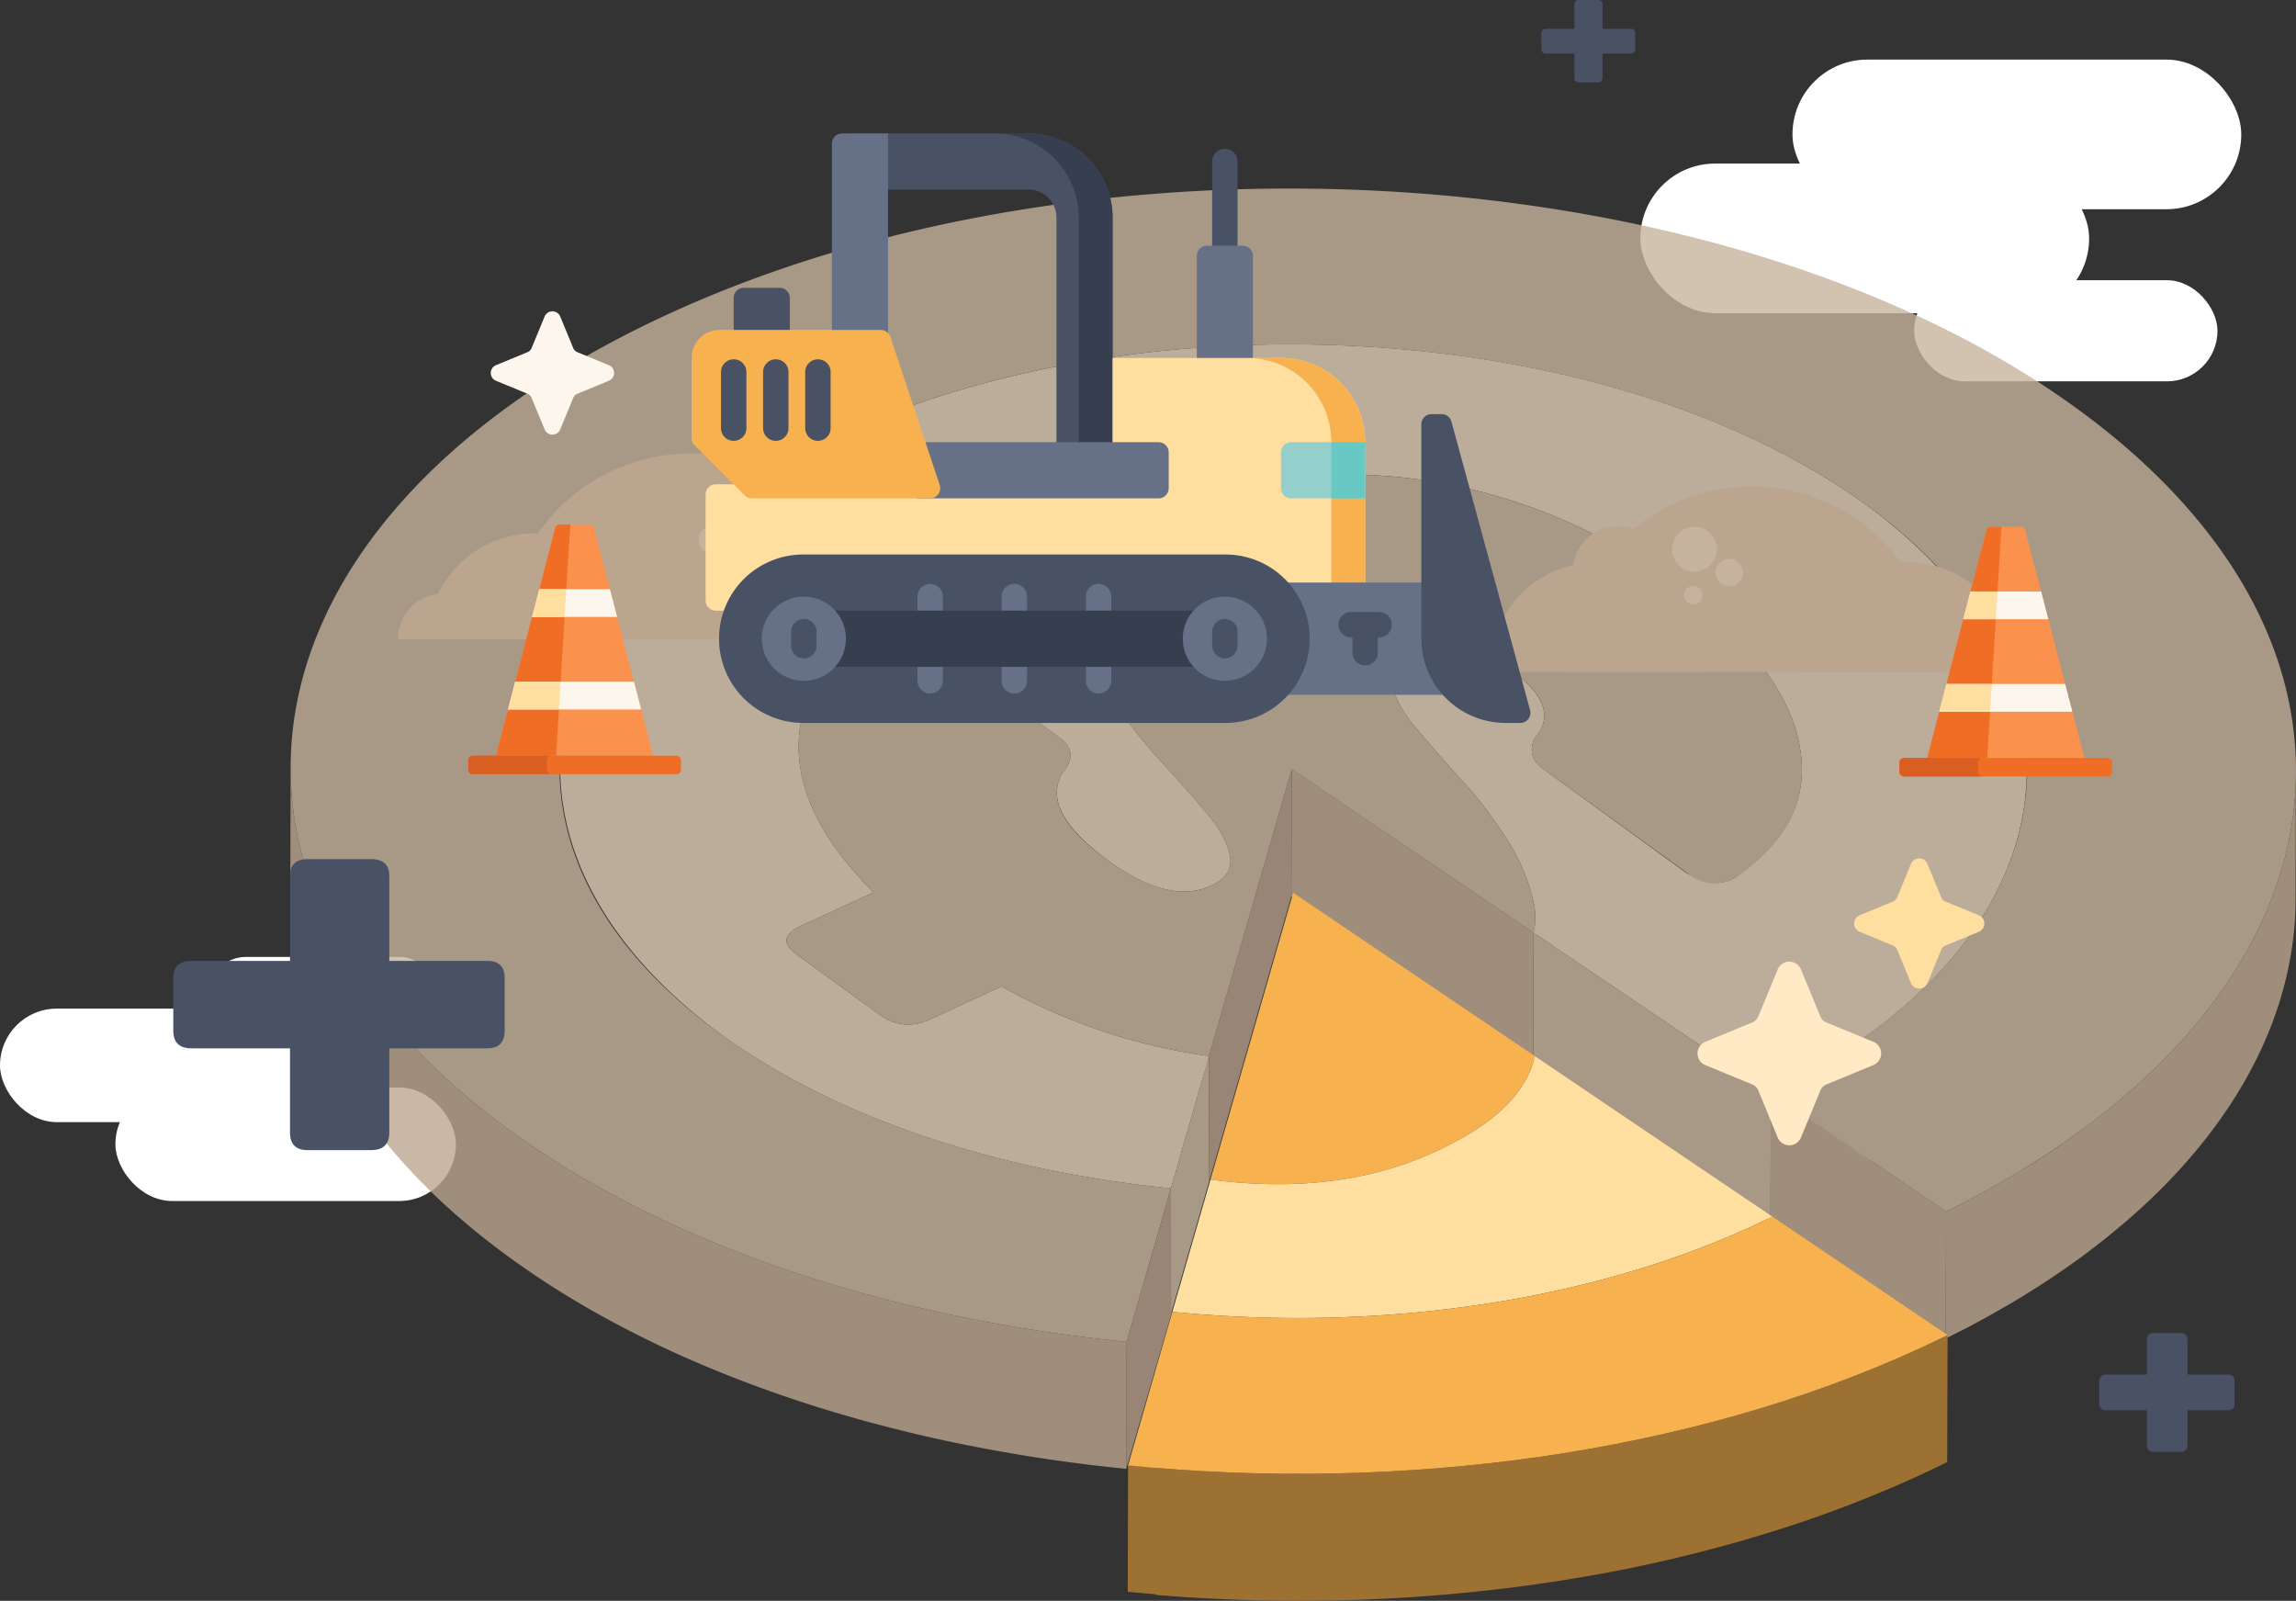 <svg xmlns="http://www.w3.org/2000/svg" xmlns:xlink="http://www.w3.org/1999/xlink" width="524.504" height="365.643" viewBox="0 0 524.504 365.643">
  <rect x="0" y="0" width="524.504" height="365.643" fill="#333333" stroke="none"/>
  <defs>
    <clipPath id="clip-path">
      <path id="Path_317" data-name="Path 317" d="M960.48,1155.4,960.4,1184.4a15.577,15.577,0,0,1-.4,3.431l.082-29.008A15.581,15.581,0,0,0,960.48,1155.4Z" transform="translate(-959.999 -1155.395)" fill="none"/>
    </clipPath>
    <clipPath id="clip-path-2">
      <path id="Path_330" data-name="Path 330" d="M1142.485,1079.179l-.082,29.008c-.071,24.928-16.64,49.532-48.491,68.036q-4.754,2.762-9.96,5.337l.082-29.008q5.206-2.572,9.96-5.336C1125.846,1128.712,1142.415,1104.107,1142.485,1079.179Z" transform="translate(-1083.952 -1079.179)" fill="none"/>
    </clipPath>
    <clipPath id="clip-path-3">
      <path id="Path_336" data-name="Path 336" d="M1255.543,1079.2l-.082,29.008c-.106,37.434-27.435,74.467-79.928,100.419l.082-29.008C1228.108,1153.67,1255.438,1116.637,1255.543,1079.2Z" transform="translate(-1175.533 -1079.203)" fill="none"/>
    </clipPath>
  </defs>
  <g id="img-ya-viene-la-consulta-popular-2" transform="translate(-158.9 -578.923)">
    <g id="Group_165" data-name="Group 165" transform="translate(158.9 797.491)">
      <rect id="Rectangle_104" data-name="Rectangle 104" width="77.784" height="25.928" rx="12.964" transform="translate(0 11.81)" fill="#fff"/>
      <rect id="Rectangle_105" data-name="Rectangle 105" width="77.784" height="25.928" rx="12.964" transform="translate(26.367 29.828)" fill="#fff"/>
      <rect id="Rectangle_106" data-name="Rectangle 106" width="52.568" height="17.523" rx="8.761" transform="translate(47.461)" fill="#fff"/>
    </g>
    <g id="Group_166" data-name="Group 166" transform="translate(533.624 592.537)">
      <rect id="Rectangle_107" data-name="Rectangle 107" width="102.523" height="34.174" rx="17.087" transform="translate(0 23.748)" fill="#fff"/>
      <rect id="Rectangle_108" data-name="Rectangle 108" width="102.523" height="34.174" rx="17.087" transform="translate(34.753)" fill="#fff"/>
      <rect id="Rectangle_109" data-name="Rectangle 109" width="69.287" height="23.096" rx="11.548" transform="translate(62.556 50.392)" fill="#fff"/>
    </g>
    <g id="Group_225" data-name="Group 225" transform="translate(198.487 578.923)">
      <g id="Group_196" data-name="Group 196" transform="translate(26.723 43.067)">
        <g id="Group_191" data-name="Group 191" opacity="0.79">
          <g id="Group_190" data-name="Group 190">
            <g id="Group_189" data-name="Group 189">
              <g id="Group_188" data-name="Group 188" style="isolation: isolate">
                <g id="Group_167" data-name="Group 167" transform="translate(0 132.119)">
                  <path id="Path_312" data-name="Path 312" d="M493.5,1207.055q-3.569-.431-7.114-.932c-.342-.048-.684-.094-1.026-.143q-2.565-.367-5.117-.766c-.288-.045-.574-.094-.862-.14q-2.154-.344-4.3-.712-.755-.129-1.508-.262-2.049-.361-4.088-.744c-.355-.066-.71-.13-1.064-.2q-2.512-.48-5.008-.994c-.364-.075-.726-.153-1.089-.229q-2.307-.483-4.6-.994c-.4-.09-.809-.178-1.212-.27q-2.658-.6-5.295-1.245c-.354-.086-.705-.176-1.059-.263q-2.261-.559-4.5-1.147c-.393-.1-.787-.2-1.179-.309q-2.606-.693-5.186-1.424c-.287-.081-.572-.166-.858-.248q-3.263-.935-6.485-1.929l-.145-.046q-3.209-1-6.368-2.059c-.224-.075-.45-.148-.674-.223q-3.049-1.029-6.048-2.119c-.324-.117-.648-.233-.971-.352q-2.932-1.073-5.815-2.2-.652-.255-1.3-.513-1.309-.519-2.607-1.051c-.491-.2-.983-.4-1.472-.6q-1.409-.586-2.8-1.187c-.4-.17-.8-.338-1.19-.509q-1.973-.859-3.92-1.743l-.5-.23q-1.693-.776-3.367-1.571c-.43-.2-.856-.414-1.284-.62q-1.281-.618-2.549-1.248-.708-.352-1.411-.709-1.209-.612-2.407-1.235c-.461-.24-.923-.48-1.382-.723q-1.266-.67-2.515-1.353c-.391-.213-.785-.424-1.173-.639q-1.819-1-3.608-2.035a201.05,201.05,0,0,1-17.641-11.42c-15.865-11.524-27.9-24.1-36.192-37.208q-2.489-3.932-4.531-7.926a87.494,87.494,0,0,1-7.114-18.85,78.417,78.417,0,0,1-2.322-19.1l-.082,29.007c-.083,29.127,16.314,58.5,50.158,83.081a201.188,201.188,0,0,0,17.641,11.42q1.787,1.032,3.608,2.035c.389.215.782.425,1.173.638q1.252.682,2.516,1.354.688.364,1.382.723,1.2.623,2.407,1.235.7.356,1.411.709,1.269.632,2.552,1.249c.427.206.852.414,1.281.619q1.673.8,3.368,1.571c.167.076.33.154.5.231q1.945.885,3.919,1.742c.4.173.8.34,1.2.511q1.393.6,2.8,1.184c.49.2.983.4,1.476.606q1.3.531,2.6,1.05c.274.109.543.222.818.329.16.063.325.121.486.184q2.883,1.128,5.815,2.2c.322.118.646.234.969.351q3,1.087,6.049,2.12c.223.075.449.148.672.222q3.161,1.059,6.367,2.059l.147.046q3.219,1,6.486,1.929c.178.051.353.107.531.158.108.031.217.058.325.089q2.579.732,5.186,1.424c.393.1.787.206,1.181.309q2.242.587,4.5,1.146c.354.088.706.177,1.061.264q2.635.642,5.294,1.245c.4.092.807.18,1.211.27q2.291.511,4.6.993c.246.052.489.108.736.159.118.024.237.046.355.07q2.5.513,5.008.994c.354.067.71.131,1.064.2q2.04.383,4.089.744l1.508.262q2.144.368,4.3.712c.287.046.573.094.861.14q2.552.4,5.118.766c.147.021.293.045.44.066.195.027.391.049.586.076q3.546.5,7.114.932c.2.025.408.047.612.071q3.744.446,7.508.824l.082-29.008q-3.765-.374-7.508-.824Z" transform="translate(-310.561 -1076.638)" fill="#bca58f"/>
                </g>
                <g id="Group_168" data-name="Group 168" transform="translate(228.694 132.645)">
                  <path id="Path_313" data-name="Path 313" d="M888.96,1115.18l-.082,29.008-55.254-37.34.082-29.008Z" transform="translate(-833.624 -1077.84)" fill="#bca58f"/>
                </g>
                <g id="Group_171" data-name="Group 171" transform="translate(283.948 166.553)" style="isolation: isolate">
                  <g id="Group_170" data-name="Group 170" clip-path="url(#clip-path)">
                    <g id="Group_169" data-name="Group 169" style="isolation: isolate">
                      <path id="Path_314" data-name="Path 314" d="M960.985,1155.4,960.9,1184.4q0,.2-.007.4l.082-29.008q.006-.2.007-.4" transform="translate(-960.504 -1155.395)" fill="#8f672e"/>
                      <path id="Path_315" data-name="Path 315" d="M960.592,1156.3l-.082,29.008a15.537,15.537,0,0,1-.3,2.605l.082-29.008a15.557,15.557,0,0,0,.3-2.605" transform="translate(-960.118 -1155.905)" fill="#946b2f"/>
                      <path id="Path_316" data-name="Path 316" d="M960.173,1162.261l-.082,29.008c-.029.143-.06.286-.092.429l.082-29.008q.049-.215.092-.429" transform="translate(-959.999 -1159.259)" fill="#996e31"/>
                    </g>
                  </g>
                </g>
                <g id="Group_172" data-name="Group 172" transform="translate(209.804 132.645)">
                  <path id="Path_318" data-name="Path 318" d="M809.392,1077.84l-.082,29.008-18.889,65.493.082-29.008Z" transform="translate(-790.42 -1077.84)" fill="#b29a86"/>
                </g>
                <g id="Group_174" data-name="Group 174" transform="translate(208.65 197.98)" style="isolation: isolate">
                  <g id="Group_173" data-name="Group 173" style="isolation: isolate">
                    <path id="Path_319" data-name="Path 319" d="M789.017,1227.431l-.082,29.008q-.577-.076-1.154-.158l.082-29.008q.577.081,1.154.158" transform="translate(-787.781 -1227.273)" fill="#946b2f"/>
                  </g>
                </g>
                <g id="Group_175" data-name="Group 175" transform="translate(61.663 35.585)">
                  <path id="Path_320" data-name="Path 320" d="M736.846,884.064c4.555,2.631,8.676,5.28,12.572,8.078,54.316,39.451,47.94,94.971-11.3,129.387q-4.754,2.762-9.96,5.336l-54.195-36.619a15.194,15.194,0,0,0,.114-6.383,43.516,43.516,0,0,0-5.883-14.427,93.109,93.109,0,0,0-10.513-13.889q-6.022-6.6-10.694-12.21t-5.406-10.187q-.665-4.073,3.343-6.4.493-.286,1.056-.546a17.9,17.9,0,0,1,11.286-.978A29.685,29.685,0,0,1,666,928.5a35.025,35.025,0,0,1,2.983,1.9c7.664,5.567,9.329,10.665,5.216,15.461q-1.988,4.116,2.051,7.052l32.526,23.622c4.89,2.865,8.148,2.88,11.34,1.044,10.442-7.359,15.274-15.526,15.131-24.908s-4.617-18.821-13.381-28.336l17.321-7.991q.592-.274,1.084-.554,4.751-2.716.038-6.136l-19.242-13.975a11.839,11.839,0,0,0-1-.654c-3.218-1.8-6.6-1.784-10.321-.068l-16.15,7.454a126.544,126.544,0,0,0-50.711-16.265q-26.463-2.538-47.521,7.181-3.818,1.761-7.013,3.622-8.165,4.758-12.258,10.177-5.7,7.536-4.415,14.72a41.152,41.152,0,0,0,5.871,14.55,95.154,95.154,0,0,0,10.6,13.957q6.023,6.6,10.807,12.16t5.646,10.079q.761,4.024-3.229,6.345-.491.285-1.053.544c-.467.211-.816.352-1.168.479q-7.534,2.711-17.648-3.1c-.711-.412-1.269-.751-1.834-1.11-.76-.49-1.165-.759-1.573-1.038q-.4-.277-.811-.564c-11.775-8.548-14.909-15.639-10-21.71q2.362-3.837-1.478-6.632L533.3,922.187c-2.648-1.581-4.14-2-5.7-2.052a9.663,9.663,0,0,0-5.333,1.379c-11.213,7.5-16.488,16.456-16.184,27.055s6.009,21.413,17.113,32.442l-16.385,7.559q-.691.318-1.247.645-4.524,2.663-.071,5.9l19.246,13.978c.463.327.76.517,1.059.692a10.6,10.6,0,0,0,9.308.647c.515-.2.832-.331,1.15-.478l16.15-7.448a134.651,134.651,0,0,0,47.415,15.9l-8.712,30.22c-2.22-.228-3.442-.362-4.661-.5-31.429-3.663-61.221-12.522-85.182-26.312-4.4-2.542-8.374-5.088-12.149-7.781-54.709-39.731-48.333-95.265,10.931-129.679q6.723-3.9,14.351-7.43C581.52,845.957,677.219,849.768,736.846,884.064Z" transform="translate(-451.596 -855.847)" fill="#e0cdb6"/>
                </g>
                <g id="Group_176" data-name="Group 176" transform="translate(113.346 65.364)">
                  <path id="Path_321" data-name="Path 321" d="M786.414,933.261a12.731,12.731,0,0,1,1.179.755l19.242,13.975q4.717,3.42-.038,6.136-.492.281-1.084.554l-17.32,7.991q13.146,14.273,13.381,28.336.215,14.072-14.482,24.509-.323.212-.648.4a9.315,9.315,0,0,1-9.78-.041l-34.086-24.625q-4.039-2.936-2.051-7.052,6.169-7.194-4.987-15.3c-1.1-.787-1.982-1.359-2.881-1.88a30.3,30.3,0,0,0-9.07-3.466,17.9,17.9,0,0,0-11.286.979q-.563.26-1.056.546-4.011,2.33-3.343,6.4.739,4.569,5.406,10.187T724.2,993.88a93.109,93.109,0,0,1,10.513,13.889A43.516,43.516,0,0,1,740.6,1022.2a15.193,15.193,0,0,1-.114,6.383l-55.254-37.34-18.89,65.493a134.65,134.65,0,0,1-47.415-15.9l-16.15,7.448q-.478.22-.949.4a10.583,10.583,0,0,1-9.239-.418c-.57-.327-.867-.518-1.161-.725l-19.415-14.1q-4.46-3.239.071-5.9.555-.326,1.247-.645l16.385-7.559Q573.059,1002.8,572.6,986.9t15.851-26.852a10.017,10.017,0,0,1,5.666-1.582,9.669,9.669,0,0,1,4.485,1.273c.815.5,1.016.634,1.215.779l32.522,23.624q3.847,2.794,1.478,6.632-7.368,9.106,9.382,21.269.288.21.575.413c.311.22.581.408.85.592q.612.419,1.214.808c.923.589,1.482.929,2.035,1.249,6.9,3.965,12.783,5,17.8,3.193q.528-.19,1.044-.422c.5-.23.85-.411,1.177-.6q3.995-2.322,3.229-6.345-.861-4.521-5.646-10.079t-10.807-12.16a95.157,95.157,0,0,1-10.6-13.957,41.152,41.152,0,0,1-5.871-14.55q-1.283-7.182,4.415-14.72,4.09-5.42,12.258-10.177,3.2-1.862,7.013-3.622,21.06-9.721,47.521-7.181a126.545,126.545,0,0,1,50.711,16.266l16.15-7.454Q781.854,930.721,786.414,933.261Z" transform="translate(-569.803 -923.958)" fill="#c6b39d"/>
                </g>
                <g id="Group_179" data-name="Group 179" transform="translate(338.143 133.23)" style="isolation: isolate">
                  <g id="Group_178" data-name="Group 178" clip-path="url(#clip-path-2)">
                    <g id="Group_177" data-name="Group 177" style="isolation: isolate">
                      <path id="Path_322" data-name="Path 322" d="M1217.692,1079.179l-.082,29.008q0,.734-.023,1.467l.082-29.008q.021-.733.023-1.467" transform="translate(-1159.159 -1079.179)" fill="#94815d"/>
                      <path id="Path_323" data-name="Path 323" d="M1216.254,1082.535l-.082,29.008a57.277,57.277,0,0,1-1.1,9.615l.082-29.008a57.271,57.271,0,0,0,1.1-9.615" transform="translate(-1157.744 -1081.068)" fill="#998660"/>
                      <path id="Path_324" data-name="Path 324" d="M1211.664,1104.526l-.082,29.008a60.968,60.968,0,0,1-2.712,9.446l.082-29.008a60.955,60.955,0,0,0,2.712-9.446" transform="translate(-1154.253 -1093.444)" fill="#9e8a63"/>
                      <path id="Path_325" data-name="Path 325" d="M1203.191,1126.13l-.082,29.008a67.97,67.97,0,0,1-4.476,9.548l.083-29.008a67.983,67.983,0,0,0,4.475-9.548" transform="translate(-1148.492 -1105.602)" fill="#a38f66"/>
                      <path id="Path_326" data-name="Path 326" d="M1190.06,1147.969l-.083,29.008a79.123,79.123,0,0,1-6.724,9.989l.082-29.008a79.166,79.166,0,0,0,6.725-9.989" transform="translate(-1139.837 -1117.893)" fill="#a8936a"/>
                      <path id="Path_327" data-name="Path 327" d="M1170.073,1170.815l-.082,29.008a96.377,96.377,0,0,1-10.3,11.1l.082-29.008a96.377,96.377,0,0,0,10.3-11.1" transform="translate(-1126.575 -1130.75)" fill="#ad986d"/>
                      <path id="Path_328" data-name="Path 328" d="M1132.621,1196.208l-.082,29.008a128.465,128.465,0,0,1-21.092,15.65l.082-29.007a128.461,128.461,0,0,0,21.092-15.651" transform="translate(-1099.426 -1145.04)" fill="#b39c70"/>
                      <path id="Path_329" data-name="Path 329" d="M1096.056,1232l-.082,29.007q-1.02.614-2.061,1.219-4.754,2.762-9.96,5.337l.082-29.008q5.206-2.572,9.96-5.336,1.042-.605,2.061-1.219" transform="translate(-1083.952 -1165.186)" fill="#b8a173"/>
                    </g>
                  </g>
                </g>
                <g id="Group_180" data-name="Group 180" transform="translate(283.948 169.985)">
                  <path id="Path_331" data-name="Path 331" d="M1014.276,1199.862l-.082,29.008L960,1192.251l.082-29.008Z" transform="translate(-959.999 -1163.243)" fill="#c6b39d"/>
                </g>
                <g id="Group_181" data-name="Group 181" transform="translate(201.092 198.138)">
                  <path id="Path_332" data-name="Path 332" d="M779.289,1227.634l-.082,29.008-8.712,30.22.082-29.008Z" transform="translate(-770.495 -1227.634)" fill="#c6b39d"/>
                </g>
                <g id="Group_182" data-name="Group 182" transform="translate(338.142 206.603)">
                  <path id="Path_333" data-name="Path 333" d="M1124.075,1274.052l-.082,29.008L1083.952,1276l.082-29.008Z" transform="translate(-1083.952 -1246.996)" fill="#bca58f"/>
                </g>
                <g id="Group_185" data-name="Group 185" transform="translate(378.184 133.24)" style="isolation: isolate">
                  <g id="Group_184" data-name="Group 184" clip-path="url(#clip-path-3)">
                    <g id="Group_183" data-name="Group 183" style="isolation: isolate">
                      <path id="Path_334" data-name="Path 334" d="M1358.384,1079.2l-.082,29.008q0,1.016-.032,2.032l.082-29.008q.029-1.016.032-2.032" transform="translate(-1278.373 -1079.203)" fill="#8f672e"/>
                      <path id="Path_335" data-name="Path 335" d="M1254.007,1096.984a83.512,83.512,0,0,1-3.716,12.939,93.113,93.113,0,0,1-6.11,13.042,108.376,108.376,0,0,1-9.273,13.773,132.1,132.1,0,0,1-14.166,15.246,175.86,175.86,0,0,1-28.812,21.358q-7.7,4.633-16.315,8.9l-.082,29.008q8.61-4.256,16.314-8.9a175.841,175.841,0,0,0,28.812-21.358,132.164,132.164,0,0,0,14.167-15.246,108.442,108.442,0,0,0,9.273-13.773,93.163,93.163,0,0,0,6.11-13.042,83.465,83.465,0,0,0,3.716-12.939,78.345,78.345,0,0,0,1.5-13.132l.082-29.007A78.38,78.38,0,0,1,1254.007,1096.984Z" transform="translate(-1175.533 -1081.819)" fill="#bca58f"/>
                    </g>
                  </g>
                </g>
                <g id="Group_186" data-name="Group 186" transform="translate(0.082)">
                  <path id="Path_337" data-name="Path 337" d="M701.053,813.2a201.559,201.559,0,0,1,17.655,11.429c77.34,56.174,63.557,137.345-29.775,183.488l-40.041-27.056q5.206-2.572,9.96-5.336c59.24-34.416,65.616-89.936,11.88-128.968a150.944,150.944,0,0,0-12.893-8.348c-59.885-34.444-155.584-38.256-222.705-7.3q-7.627,3.517-14.351,7.43c-59.264,34.415-65.64,89.948-11.893,128.987,4.739,3.386,8.709,5.93,12.86,8.329,24.211,13.933,54,22.792,85.433,26.455,1.219.142,3.454.379,4.677.505l-10.132,35.073c-45.449-4.516-88.74-16.931-123.176-36.813a201.248,201.248,0,0,1-17.641-11.42c-79-57.381-62.938-140.837,35.864-186.41C488.6,760.89,619.6,766.165,701.053,813.2Z" transform="translate(-310.749 -774.459)" fill="#c6b39d"/>
                </g>
                <g id="Group_187" data-name="Group 187" transform="translate(190.977 228.359)">
                  <path id="Path_338" data-name="Path 338" d="M757.572,1296.756l.1,28.653-10.318,35.427.082-29.008Z" transform="translate(-747.358 -1296.756)" fill="#b29a86"/>
                </g>
              </g>
            </g>
          </g>
        </g>
        <g id="Group_195" data-name="Group 195" transform="translate(191.306 160.856)">
          <g id="Group_192" data-name="Group 192" transform="translate(18.91)">
            <path id="Path_339" data-name="Path 339" d="M810.252,1142.365l55.254,37.34a22.181,22.181,0,0,1-3.948,8.175q-4.01,5.457-12.271,10.227-2.989,1.726-6.535,3.36-20.593,9.5-47.146,6.89c-1.418-.139-2.828-.31-4.242-.5Z" transform="translate(-791.363 -1142.365)" fill="#f7b24f"/>
          </g>
          <g id="Group_193" data-name="Group 193" transform="translate(10.198 37.34)">
            <path id="Path_340" data-name="Path 340" d="M854.292,1227.768l54.195,36.619c-1.445.714-2.909,1.422-4.4,2.112-38.827,17.906-87.21,24.17-132.645,19.643l8.712-30.22c1.414.189,2.824.359,4.242.5q26.544,2.609,47.146-6.89,3.546-1.634,6.535-3.36,8.263-4.77,12.271-10.227A22.182,22.182,0,0,0,854.292,1227.768Z" transform="translate(-771.437 -1227.768)" fill="#ffdfa0"/>
          </g>
          <path id="Path_341" data-name="Path 341" d="M929.312,1376.32a280.244,280.244,0,0,1-31.7,12.287,331.767,331.767,0,0,1-42.5,10.526c-9.61,1.734-19.361,3.085-29.187,4.061q-12.558,1.247-25.239,1.677-11.714.4-23.43.1-11.3-.283-22.513-1.206l-.035-.15q-3.263-.269-6.513-.592l-.082,29.008q3.25.323,6.513.592h0v.148q11.215.924,22.548,1.208,11.7.293,23.43-.1,12.66-.431,25.24-1.676c9.826-.976,19.577-2.328,29.187-4.061a331.765,331.765,0,0,0,42.5-10.526,280.313,280.313,0,0,0,31.7-12.287c2.073-.952,4.092-1.931,6.089-2.917l.082-29.008C933.4,1374.389,931.386,1375.368,929.312,1376.32Z" transform="translate(-748.112 -1272.388)" fill="#9d7132"/>
          <g id="Group_194" data-name="Group 194" transform="translate(0.082 73.959)">
            <path id="Path_342" data-name="Path 342" d="M895.466,1311.521l40.041,27.056c-2,.986-4.015,1.965-6.089,2.917-53.013,24.454-119.069,33.02-181.118,26.855l10.116-35.074c45.436,4.528,93.818-1.737,132.645-19.643C892.557,1312.943,894.02,1312.234,895.466,1311.521Z" transform="translate(-748.3 -1311.521)" fill="#f7b24f"/>
          </g>
        </g>
      </g>
      <g id="Group_197" data-name="Group 197" transform="translate(300.713 111.108)">
        <path id="Path_343" data-name="Path 343" d="M1148.149,995.3a24.6,24.6,0,1,0-49.192,0" transform="translate(-1028.244 -952.945)" fill="#bca58f"/>
        <path id="Path_344" data-name="Path 344" d="M986.416,995.3a24.6,24.6,0,1,0-49.192,0" transform="translate(-937.224 -952.945)" fill="#bca58f"/>
        <path id="Path_345" data-name="Path 345" d="M1061.791,972.44a42.359,42.359,0,1,0-84.719,0" transform="translate(-959.65 -930.08)" fill="#bca58f"/>
        <path id="Path_346" data-name="Path 346" d="M1199.888,1013.552a10.419,10.419,0,1,0-20.838,0" transform="translate(-1073.319 -971.193)" fill="#bca58f"/>
        <path id="Path_347" data-name="Path 347" d="M1001.433,961.2a10.419,10.419,0,0,0-20.838,0" transform="translate(-961.632 -941.732)" fill="#bca58f"/>
        <circle id="Ellipse_56" data-name="Ellipse 56" cx="5.124" cy="5.124" r="5.124" transform="translate(41.676 9.224)" fill="#c6b39d"/>
        <circle id="Ellipse_57" data-name="Ellipse 57" cx="3.136" cy="3.136" r="3.136" transform="translate(51.608 16.554)" fill="#c6b39d"/>
        <circle id="Ellipse_58" data-name="Ellipse 58" cx="2.118" cy="2.118" r="2.118" transform="translate(44.422 22.703)" fill="#c6b39d"/>
      </g>
      <g id="Group_198" data-name="Group 198" transform="translate(51.315 103.616)">
        <path id="Path_348" data-name="Path 348" d="M382.051,978.169a24.6,24.6,0,0,1,49.192,0" transform="translate(-375.386 -935.81)" fill="#bca58f"/>
        <path id="Path_349" data-name="Path 349" d="M543.784,978.169a24.6,24.6,0,0,1,49.192,0" transform="translate(-466.406 -935.81)" fill="#bca58f"/>
        <path id="Path_350" data-name="Path 350" d="M422.68,955.3a42.359,42.359,0,1,1,84.719,0" transform="translate(-398.252 -912.945)" fill="#bca58f"/>
        <path id="Path_351" data-name="Path 351" d="M366.808,996.417a10.419,10.419,0,1,1,20.838,0" transform="translate(-366.808 -954.058)" fill="#bca58f"/>
        <path id="Path_352" data-name="Path 352" d="M565.262,944.068a10.419,10.419,0,1,1,20.838,0" transform="translate(-478.494 -924.597)" fill="#bca58f"/>
        <circle id="Ellipse_59" data-name="Ellipse 59" cx="5.124" cy="5.124" r="5.124" transform="translate(74.645 9.223)" fill="#c6b39d"/>
        <circle id="Ellipse_60" data-name="Ellipse 60" cx="3.136" cy="3.136" r="3.136" transform="translate(68.689 16.554)" fill="#c6b39d"/>
        <circle id="Ellipse_61" data-name="Ellipse 61" cx="2.118" cy="2.118" r="2.118" transform="translate(77.911 22.702)" fill="#c6b39d"/>
      </g>
      <g id="Group_204" data-name="Group 204" transform="translate(118.399 30.472)">
        <path id="Path_353" data-name="Path 353" d="M610.607,758.477h32.061a6.411,6.411,0,0,1,6.411,6.411V822.6H661.9V764.888a19.235,19.235,0,0,0-19.235-19.235H603.39a2.323,2.323,0,0,0-1.642,3.965Z" transform="translate(-565.725 -745.652)" fill="#495164"/>
        <path id="Path_354" data-name="Path 354" d="M606.385,745.651v61.778H593.562V747.974a2.322,2.322,0,0,1,2.322-2.323Z" transform="translate(-561.504 -745.651)" fill="#667187"/>
        <path id="Path_355" data-name="Path 355" d="M686.257,745.652h-7.741a19.235,19.235,0,0,1,19.235,19.235v57.707h7.741V764.887A19.235,19.235,0,0,0,686.257,745.652Z" transform="translate(-609.314 -745.652)" fill="#363e4f"/>
        <path id="Path_356" data-name="Path 356" d="M795.133,753.678a2.9,2.9,0,0,0-2.9,2.9v19.235a2.9,2.9,0,1,0,5.8,0V756.581A2.9,2.9,0,0,0,795.133,753.678Z" transform="translate(-673.31 -750.168)" fill="#495164"/>
        <path id="Path_357" data-name="Path 357" d="M784.205,836.185V806.636a2.322,2.322,0,0,1,2.322-2.322h8.179a2.322,2.322,0,0,1,2.322,2.322v29.549Z" transform="translate(-668.794 -778.665)" fill="#667187"/>
        <path id="Path_358" data-name="Path 358" d="M678.246,920.678V882.207a19.235,19.235,0,0,0-19.235-19.235H620.542v28.853H529.891a2.322,2.322,0,0,0-2.322,2.322v24.21a2.322,2.322,0,0,0,2.322,2.322Z" transform="translate(-524.364 -811.677)" fill="#ffdfa0"/>
        <path id="Path_359" data-name="Path 359" d="M662,862.972h-7.741a19.235,19.235,0,0,1,19.235,19.235v38.471h7.741V882.207A19.235,19.235,0,0,0,662,862.972Z" transform="translate(-527.352 -811.677)" fill="#f7b24f"/>
        <path id="Path_360" data-name="Path 360" d="M863.348,1005.938H801.735V980.291h53.1Z" transform="translate(-678.659 -877.701)" fill="#667187"/>
        <path id="Path_361" data-name="Path 361" d="M542.234,841.339V828.632a2.322,2.322,0,0,1,2.322-2.322h8.18a2.322,2.322,0,0,1,2.322,2.322v12.707Z" transform="translate(-532.617 -791.044)" fill="#495164"/>
        <path id="Path_362" data-name="Path 362" d="M847.433,906.965H830.52a2.322,2.322,0,0,0-2.322,2.323v8.18a2.322,2.322,0,0,0,2.322,2.322h16.914Z" transform="translate(-693.552 -836.435)" fill="#94cfcb"/>
        <g id="Group_199" data-name="Group 199" transform="translate(6.412 64.119)">
          <path id="Path_363" data-name="Path 363" d="M867.536,995.65h-6.412a2.9,2.9,0,0,0,0,5.805h.3v3.509a2.9,2.9,0,0,0,5.805,0v-3.509h.3a2.9,2.9,0,1,0,0-5.805Z" transform="translate(-716.861 -950.464)" fill="#495164"/>
          <path id="Path_364" data-name="Path 364" d="M650.317,965.629a19.236,19.236,0,1,1,0,38.471H554.14a19.236,19.236,0,1,1,0-38.471Z" transform="translate(-534.904 -933.569)" fill="#495164"/>
          <path id="Path_365" data-name="Path 365" d="M901.528,943.6a19.235,19.235,0,0,0,19.235,19.235h3.371a2.322,2.322,0,0,0,2.24-2.933l-17.968-65.885a2.322,2.322,0,0,0-2.241-1.711h-2.316a2.322,2.322,0,0,0-2.322,2.322Z" transform="translate(-741.232 -892.302)" fill="#495164"/>
        </g>
        <g id="Group_200" data-name="Group 200" transform="translate(51.597 102.893)">
          <path id="Path_366" data-name="Path 366" d="M685.15,980.985a2.9,2.9,0,0,0-2.9,2.9v3.205a2.9,2.9,0,1,0,5.805,0v-3.205A2.9,2.9,0,0,0,685.15,980.985Z" transform="translate(-663.012 -980.985)" fill="#667187"/>
          <path id="Path_367" data-name="Path 367" d="M729.146,980.985a2.9,2.9,0,0,0-2.9,2.9v3.205a2.9,2.9,0,1,0,5.8,0v-3.205A2.9,2.9,0,0,0,729.146,980.985Z" transform="translate(-687.772 -980.985)" fill="#667187"/>
          <path id="Path_368" data-name="Path 368" d="M641.153,980.985a2.9,2.9,0,0,0-2.9,2.9v3.205a2.9,2.9,0,1,0,5.8,0v-3.205A2.9,2.9,0,0,0,641.153,980.985Z" transform="translate(-638.251 -980.985)" fill="#667187"/>
          <path id="Path_369" data-name="Path 369" d="M685.15,1017.648a2.9,2.9,0,0,0-2.9,2.9v3.205a2.9,2.9,0,1,0,5.805,0v-3.205A2.9,2.9,0,0,0,685.15,1017.648Z" transform="translate(-663.012 -1001.618)" fill="#667187"/>
          <path id="Path_370" data-name="Path 370" d="M729.146,1017.648a2.9,2.9,0,0,0-2.9,2.9v3.205a2.9,2.9,0,1,0,5.8,0v-3.205A2.9,2.9,0,0,0,729.146,1017.648Z" transform="translate(-687.772 -1001.618)" fill="#667187"/>
          <path id="Path_371" data-name="Path 371" d="M641.153,1017.648a2.9,2.9,0,0,0-2.9,2.9v3.205a2.9,2.9,0,1,0,5.8,0v-3.205A2.9,2.9,0,0,0,641.153,1017.648Z" transform="translate(-638.251 -1001.618)" fill="#667187"/>
        </g>
        <rect id="Rectangle_110" data-name="Rectangle 110" width="87.458" height="12.823" transform="translate(30.006 109.002)" fill="#363e4f"/>
        <g id="Group_201" data-name="Group 201" transform="translate(16.031 105.798)">
          <circle id="Ellipse_62" data-name="Ellipse 62" cx="9.617" cy="9.617" r="9.617" fill="#667187"/>
          <circle id="Ellipse_63" data-name="Ellipse 63" cx="9.617" cy="9.617" r="9.617" transform="translate(96.177)" fill="#667187"/>
        </g>
        <g id="Group_202" data-name="Group 202" transform="translate(22.744 110.907)">
          <path id="Path_372" data-name="Path 372" d="M575.162,999.314a2.9,2.9,0,0,0-2.9,2.9v3.207a2.9,2.9,0,1,0,5.805,0v-3.207A2.9,2.9,0,0,0,575.162,999.314Z" transform="translate(-572.259 -999.314)" fill="#495164"/>
          <path id="Path_373" data-name="Path 373" d="M795.138,999.314a2.9,2.9,0,0,0-2.9,2.9v3.207a2.9,2.9,0,1,0,5.8,0v-3.207A2.9,2.9,0,0,0,795.138,999.314Z" transform="translate(-696.057 -999.314)" fill="#495164"/>
        </g>
        <rect id="Rectangle_111" data-name="Rectangle 111" width="7.741" height="12.823" transform="translate(146.143 70.532)" fill="#68c8c4"/>
        <path id="Path_374" data-name="Path 374" d="M631.7,919.791h55.245a2.322,2.322,0,0,0,2.322-2.322v-8.18a2.322,2.322,0,0,0-2.322-2.322H626.906Z" transform="translate(-580.269 -836.436)" fill="#667187"/>
        <path id="Path_375" data-name="Path 375" d="M532.383,886.1l-11.464-11.464a2.319,2.319,0,0,1-.68-1.641V854.72a6.413,6.413,0,0,1,6.412-6.413h36.795a2.323,2.323,0,0,1,2.2,1.588l11.276,33.827a2.322,2.322,0,0,1-2.2,3.057h-40.7A2.325,2.325,0,0,1,532.383,886.1Z" transform="translate(-520.239 -803.424)" fill="#f7b24f"/>
        <g id="Group_203" data-name="Group 203" transform="translate(6.715 51.598)">
          <path id="Path_376" data-name="Path 376" d="M538.5,863.665a2.9,2.9,0,0,0-2.9,2.9v12.824a2.9,2.9,0,0,0,5.805,0V866.568A2.9,2.9,0,0,0,538.5,863.665Z" transform="translate(-535.597 -863.665)" fill="#495164"/>
          <path id="Path_377" data-name="Path 377" d="M560.5,863.665a2.9,2.9,0,0,0-2.9,2.9v12.824a2.9,2.9,0,1,0,5.8,0V866.568A2.9,2.9,0,0,0,560.5,863.665Z" transform="translate(-547.978 -863.665)" fill="#495164"/>
          <path id="Path_378" data-name="Path 378" d="M582.5,863.665a2.9,2.9,0,0,0-2.9,2.9v12.824a2.9,2.9,0,0,0,5.805,0V866.568A2.9,2.9,0,0,0,582.5,863.665Z" transform="translate(-560.357 -863.665)" fill="#495164"/>
        </g>
      </g>
      <g id="Group_208" data-name="Group 208" transform="translate(67.381 119.794)">
        <path id="Path_379" data-name="Path 379" d="M418.05,1002.765l13.527-52.028a1.057,1.057,0,0,1,1.023-.79h6.817a1.056,1.056,0,0,1,1.023.79l13.527,52.028" transform="translate(-411.712 -949.947)" fill="#fa914d"/>
        <g id="Group_205" data-name="Group 205">
          <path id="Path_380" data-name="Path 380" d="M435.206,949.947H432.6a1.056,1.056,0,0,0-1.023.79l-13.527,52.028h13.733l3.183-52.028C434.995,950.272,435.093,949.947,435.206,949.947Z" transform="translate(-411.712 -949.947)" fill="#ef6d25"/>
          <path id="Path_381" data-name="Path 381" d="M451.09,1070.751H404.61a1.056,1.056,0,0,0-1.056,1.057v2.113a1.056,1.056,0,0,0,1.056,1.056h46.48a1.056,1.056,0,0,0,1.056-1.056v-2.113A1.057,1.057,0,0,0,451.09,1070.751Z" transform="translate(-403.554 -1017.933)" fill="#ef6d25"/>
        </g>
        <path id="Path_382" data-name="Path 382" d="M421.512,1073.92v-2.113a1.057,1.057,0,0,1,1.056-1.057H404.61a1.056,1.056,0,0,0-1.056,1.057v2.113a1.056,1.056,0,0,0,1.056,1.056h17.958A1.056,1.056,0,0,1,421.512,1073.92Z" transform="translate(-403.554 -1017.933)" fill="#d85e21"/>
        <g id="Group_206" data-name="Group 206" transform="translate(9.085 14.789)">
          <path id="Path_383" data-name="Path 383" d="M424.332,1038.432h30.423l-1.648-6.338H425.98Z" transform="translate(-424.332 -1010.966)" fill="#fdf6ec"/>
          <path id="Path_384" data-name="Path 384" d="M436.9,990.11h19.437l-1.648-6.338H438.544Z" transform="translate(-431.403 -983.772)" fill="#fdf6ec"/>
        </g>
        <g id="Group_207" data-name="Group 207" transform="translate(9.085 14.789)">
          <path id="Path_385" data-name="Path 385" d="M436.9,990.11h7.432l.388-6.338h-6.172Z" transform="translate(-431.403 -983.772)" fill="#ffdfa0"/>
          <path id="Path_386" data-name="Path 386" d="M424.332,1038.432h11.632l.388-6.338H425.98Z" transform="translate(-424.332 -1010.966)" fill="#ffdfa0"/>
        </g>
      </g>
      <g id="Group_212" data-name="Group 212" transform="translate(394.326 120.311)">
        <path id="Path_387" data-name="Path 387" d="M1165.828,1003.948l13.527-52.028a1.056,1.056,0,0,1,1.023-.79h6.817a1.057,1.057,0,0,1,1.023.79l13.527,52.028" transform="translate(-1159.49 -951.13)" fill="#fa914d"/>
        <g id="Group_209" data-name="Group 209">
          <path id="Path_388" data-name="Path 388" d="M1182.984,951.13h-2.607a1.056,1.056,0,0,0-1.022.79l-13.527,52.028h13.733l3.183-52.028C1182.772,951.455,1182.871,951.13,1182.984,951.13Z" transform="translate(-1159.49 -951.13)" fill="#ef6d25"/>
          <path id="Path_389" data-name="Path 389" d="M1198.868,1071.934h-46.48a1.056,1.056,0,0,0-1.056,1.057v2.113a1.056,1.056,0,0,0,1.056,1.056h46.48a1.057,1.057,0,0,0,1.056-1.056v-2.113A1.057,1.057,0,0,0,1198.868,1071.934Z" transform="translate(-1151.332 -1019.116)" fill="#ef6d25"/>
        </g>
        <path id="Path_390" data-name="Path 390" d="M1169.29,1075.1v-2.113a1.057,1.057,0,0,1,1.056-1.057h-17.958a1.056,1.056,0,0,0-1.056,1.057v2.113a1.056,1.056,0,0,0,1.056,1.056h17.958A1.056,1.056,0,0,1,1169.29,1075.1Z" transform="translate(-1151.332 -1019.116)" fill="#d85e21"/>
        <g id="Group_210" data-name="Group 210" transform="translate(9.085 14.789)">
          <path id="Path_391" data-name="Path 391" d="M1172.11,1039.615h30.423l-1.648-6.338h-27.127Z" transform="translate(-1172.11 -1012.149)" fill="#fdf6ec"/>
          <path id="Path_392" data-name="Path 392" d="M1184.674,991.293h19.437l-1.648-6.338h-16.141Z" transform="translate(-1179.181 -984.955)" fill="#fdf6ec"/>
        </g>
        <g id="Group_211" data-name="Group 211" transform="translate(9.085 14.789)">
          <path id="Path_393" data-name="Path 393" d="M1184.674,991.293h7.432l.388-6.338h-6.172Z" transform="translate(-1179.181 -984.955)" fill="#ffdfa0"/>
          <path id="Path_394" data-name="Path 394" d="M1172.11,1039.615h11.632l.388-6.338h-10.372Z" transform="translate(-1172.11 -1012.149)" fill="#ffdfa0"/>
        </g>
      </g>
      <path id="Path_395" data-name="Path 395" d="M1075.059,1192.126l10.947,4.516a2.873,2.873,0,0,1,0,5.312l-10.947,4.516a2.713,2.713,0,0,0-1.079,1.079l-4.516,10.947a2.873,2.873,0,0,1-5.312,0l-4.516-10.947a2.707,2.707,0,0,0-1.079-1.079l-10.947-4.516a2.873,2.873,0,0,1,0-5.312l10.947-4.516a2.711,2.711,0,0,0,1.079-1.079l4.516-10.947a2.873,2.873,0,0,1,5.312,0l4.516,10.947A2.716,2.716,0,0,0,1075.059,1192.126Z" transform="translate(-697.635 -958.678)" fill="#ffeac5"/>
      <path id="Path_396" data-name="Path 396" d="M1148.363,1134.2l7.766,3.2a2.038,2.038,0,0,1,0,3.768l-7.766,3.2a1.926,1.926,0,0,0-.765.765l-3.2,7.765a2.038,2.038,0,0,1-3.767,0l-3.2-7.765a1.926,1.926,0,0,0-.765-.765l-7.765-3.2a2.038,2.038,0,0,1,0-3.768l7.765-3.2a1.928,1.928,0,0,0,.765-.765l3.2-7.766a2.038,2.038,0,0,1,3.767,0l3.2,7.766A1.928,1.928,0,0,0,1148.363,1134.2Z" transform="translate(-743.669 -928.338)" fill="#ffdfa0"/>
      <path id="Path_397" data-name="Path 397" d="M434.946,847.856l7.351,3.033a1.929,1.929,0,0,1,0,3.566l-7.351,3.033a1.82,1.82,0,0,0-.724.724l-3.033,7.351a1.929,1.929,0,0,1-3.566,0l-3.033-7.351a1.82,1.82,0,0,0-.724-.724l-7.351-3.033a1.929,1.929,0,0,1,0-3.566l7.351-3.033a1.82,1.82,0,0,0,.724-.724l3.033-7.351a1.929,1.929,0,0,1,3.566,0l3.033,7.351A1.82,1.82,0,0,0,434.946,847.856Z" transform="translate(-342.795 -767.482)" fill="#fdf6ec"/>
      <g id="Group_216" data-name="Group 216" transform="translate(0 196.229)">
        <g id="Group_215" data-name="Group 215">
          <g id="Group_214" data-name="Group 214">
            <g id="Group_213" data-name="Group 213">
              <path id="Path_398" data-name="Path 398" d="M280.09,1191.233q-3.987,0-3.984-4.023v-19.225H253.579q-4.138,0-4.138-4.024v-12.072q0-3.873,4.138-3.874h22.526V1128.64q0-3.872,3.984-3.874h14.558q4.138,0,4.138,3.874v19.374h22.373q3.983,0,3.984,3.874v12.072q0,4.025-3.984,4.024H298.786v19.225q0,4.024-4.138,4.023Z" transform="translate(-249.441 -1124.766)" fill="#495164"/>
            </g>
          </g>
        </g>
      </g>
      <g id="Group_220" data-name="Group 220" transform="translate(312.526)">
        <g id="Group_219" data-name="Group 219">
          <g id="Group_218" data-name="Group 218">
            <g id="Group_217" data-name="Group 217">
              <path id="Path_399" data-name="Path 399" d="M972.921,694.778a1,1,0,0,1-1.128-1.139v-5.444h-6.379a1.021,1.021,0,0,1-1.172-1.139v-3.418q0-1.1,1.172-1.1h6.379v-5.486a.984.984,0,0,1,1.128-1.1h4.122q1.171,0,1.172,1.1v5.486h6.335a.984.984,0,0,1,1.128,1.1v3.418a1,1,0,0,1-1.128,1.139h-6.335v5.444a1.022,1.022,0,0,1-1.172,1.139Z" transform="translate(-964.242 -675.957)" fill="#495164"/>
            </g>
          </g>
        </g>
      </g>
      <g id="Group_224" data-name="Group 224" transform="translate(439.977 304.474)">
        <g id="Group_223" data-name="Group 223">
          <g id="Group_222" data-name="Group 222">
            <g id="Group_221" data-name="Group 221">
              <path id="Path_400" data-name="Path 400" d="M1268.259,1399.483a1.445,1.445,0,0,1-1.627-1.643v-7.85h-9.2a1.473,1.473,0,0,1-1.689-1.644v-4.929q0-1.581,1.689-1.582h9.2v-7.911a1.419,1.419,0,0,1,1.627-1.582h5.944q1.69,0,1.689,1.582v7.911h9.136a1.419,1.419,0,0,1,1.627,1.582v4.929a1.446,1.446,0,0,1-1.627,1.644h-9.136v7.85a1.473,1.473,0,0,1-1.689,1.643Z" transform="translate(-1255.744 -1372.342)" fill="#495164"/>
            </g>
          </g>
        </g>
      </g>
    </g>
  </g>
</svg>
